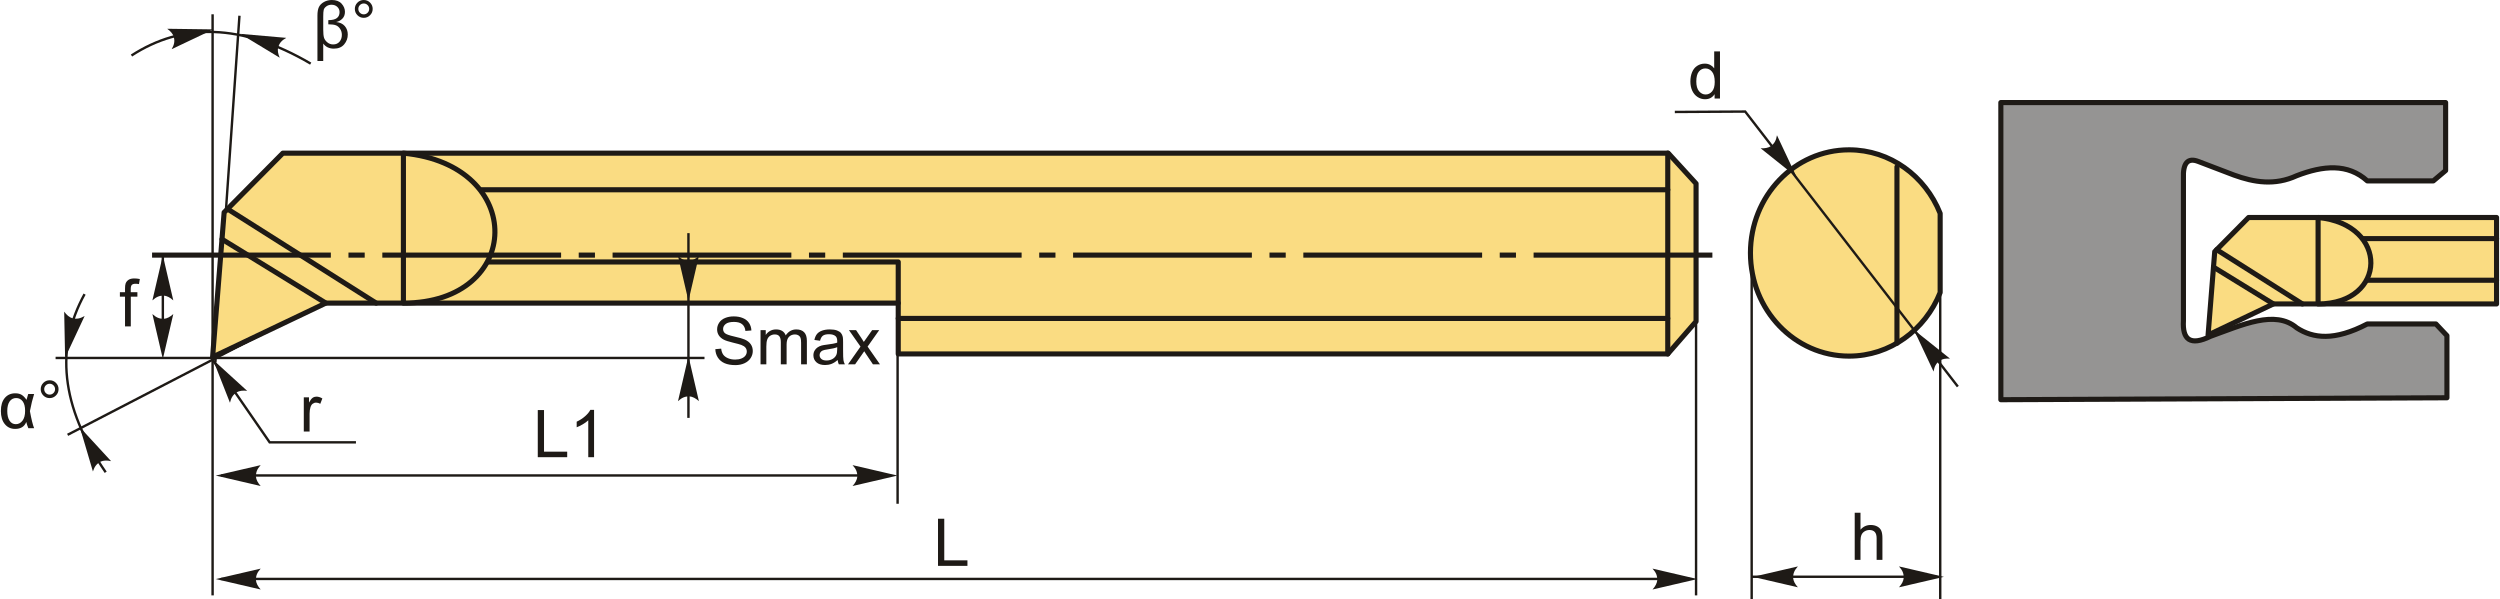 <?xml version="1.0" encoding="UTF-8"?>
<!DOCTYPE svg PUBLIC "-//W3C//DTD SVG 1.1//EN" "http://www.w3.org/Graphics/SVG/1.1/DTD/svg11.dtd">
<!-- Creator: CorelDRAW 2018 (64-Bit) -->
<svg xmlns="http://www.w3.org/2000/svg" xml:space="preserve" width="2440px" height="585px" version="1.1" style="shape-rendering:geometricPrecision; text-rendering:geometricPrecision; image-rendering:optimizeQuality; fill-rule:evenodd; clip-rule:evenodd"
viewBox="0 0 2543.14 610.16"
 xmlns:xlink="http://www.w3.org/1999/xlink">
 <defs>
  <style type="text/css">
   <![CDATA[
    .str0 {stroke:#1E1A16;stroke-width:2.46;stroke-miterlimit:22.926}
    .str1 {stroke:#1E1A16;stroke-width:5.21;stroke-linecap:round;stroke-linejoin:round;stroke-miterlimit:22.926}
    .fil0 {fill:none}
    .fil4 {fill:#959493}
    .fil3 {fill:#1E1A16}
    .fil2 {fill:#FADC82}
    .fil1 {fill:#1E1A16;fill-rule:nonzero}
   ]]>
  </style>
 </defs>
 <g id="Layer_x0020_1">
  <g id="_2281659021104">
   <line class="fil0 str0" x1="224.27" y1="484.01" x2="898.14" y2= "484.01" />
   <path class="fil1" d="M218.71 484.12l45.76 10.64c-2.96,-3.25 -4.58,-6.45 -4.86,-9.64 0,-4.44 1.16,-7.58 4.86,-11.64l-45.76 10.64z"/>
   <polygon class="fil1" points="546.54,465.41 546.54,417.43 552.9,417.43 552.9,459.78 576.49,459.78 576.49,465.41 "/>
   <path id="1" class="fil1" d="M603.84 465.41l-5.9 0 0 -37.55c-1.41,1.36 -3.28,2.71 -5.58,4.07 -2.3,1.35 -4.38,2.36 -6.21,3.03l0 -5.69c3.29,-1.54 6.18,-3.42 8.64,-5.63 2.47,-2.2 4.23,-4.33 5.25,-6.41l3.8 0 0 48.18z"/>
   <path class="fil1" d="M912.74 484.12l-45.77 10.64c2.97,-3.25 4.59,-6.45 4.87,-9.64 0,-4.44 -1.16,-7.58 -4.87,-11.64l45.77 10.64z"/>
   <polygon class="fil1" points="953.97,576.04 953.97,528.06 960.34,528.06 960.34,570.41 983.93,570.41 983.93,576.04 "/>
   <line class="fil0 str0" x1="224.27" y1="589.35" x2="1718.74" y2= "589.35" />
   <path class="fil1" d="M218.71 589.46l45.76 10.64c-2.96,-3.25 -4.58,-6.45 -4.86,-9.64 0,-4.44 1.16,-7.58 4.86,-11.64l-45.76 10.64z"/>
   <path class="fil1" d="M1727.07 589.46l-45.76 10.64c2.96,-3.25 4.58,-6.45 4.86,-9.64 0,-4.44 -1.16,-7.58 -4.86,-11.64l45.76 10.64z"/>
   <line class="fil0 str0" x1="716.26" y1="364.4" x2="55.69" y2= "364.4" />
   <path class="fil1" d="M164.87 365.46l10.64 -45.77c-3.25,2.97 -6.45,4.59 -9.64,4.87 -4.44,0 -7.57,-1.16 -11.64,-4.87l10.64 45.77z"/>
   <path class="fil1" d="M164.87 260.03l10.64 45.77c-3.25,-2.97 -6.45,-4.59 -9.64,-4.87 -4.44,0 -7.57,1.16 -11.64,4.87l10.64 -45.77z"/>
   <path class="fil1" d="M126.37 332.23l0 -30.22 -5.23 0 0 -4.56 5.23 0 0 -3.69c0,-2.33 0.2,-4.06 0.61,-5.19 0.57,-1.52 1.55,-2.76 2.98,-3.71 1.42,-0.95 3.42,-1.42 5.99,-1.42 1.66,0 3.5,0.21 5.51,0.6l-0.89 5.16c-1.23,-0.22 -2.37,-0.33 -3.47,-0.33 -1.79,0 -3.05,0.38 -3.8,1.14 -0.73,0.76 -1.1,2.18 -1.1,4.26l0 3.18 6.77 0 0 4.56 -6.71 0 0 30.22 -5.89 0z"/>
   <line class="fil0 str0" x1="164.87" y1="257.71" x2="164.87" y2= "345.26" />
   <line class="fil0 str0" x1="218.34" y1="368.96" x2="242.86" y2= "16.01" />
   <path class="fil0 str0" d="M132.94 56.53c51.61,-33.48 111.8,-33.16 182.43,8.24"/>
   <path class="fil1" d="M243.67 34.45l40.2 24.32c-1.81,-4.01 -2.36,-7.56 -1.63,-10.68 1.37,-4.22 3.45,-6.84 8.24,-9.55l-46.81 -4.09z"/>
   <path class="fil1" d="M216.29 29.91l-46.99 -0.63c3.59,2.55 5.86,5.32 6.82,8.38 0.94,4.34 0.48,7.65 -2.27,12.41l42.44 -20.16z"/>
   <path class="fil1" d="M328.14 44.35l0 17.76 -5.9 0 0 -46.24c0,-3.69 0.5,-6.57 1.49,-8.66 0.99,-2.07 2.7,-3.8 5.11,-5.17 2.43,-1.36 5.12,-2.04 8.08,-2.04 4.38,0 7.69,1.26 9.95,3.77 2.26,2.53 3.38,5.29 3.38,8.27 0,2.92 -0.91,5.28 -2.73,7.07 -1.82,1.78 -3.92,2.89 -6.28,3.3 3.8,0.37 6.73,1.73 8.8,4.08 2.07,2.36 3.09,5.25 3.09,8.69 0,3.71 -1.21,7.02 -3.64,9.95 -2.42,2.92 -5.93,4.39 -10.52,4.39 -4.7,0 -8.3,-1.72 -10.83,-5.17zm5.16 -23.85c4,0 6.9,-0.7 8.72,-2.1 1.82,-1.39 2.74,-3.4 2.74,-6.05 0,-2.13 -0.77,-3.93 -2.32,-5.37 -1.56,-1.44 -3.49,-2.16 -5.81,-2.16 -2.02,0 -3.76,0.54 -5.25,1.61 -1.49,1.06 -2.4,2.26 -2.74,3.57 -0.33,1.3 -0.5,3.59 -0.5,6.86l0 13.19c0,3.75 0.26,6.51 0.78,8.28 0.53,1.76 1.66,3.36 3.38,4.78 1.73,1.42 3.71,2.12 5.96,2.12 2.74,0 4.89,-0.93 6.47,-2.79 1.58,-1.87 2.37,-4.18 2.37,-6.93 0,-2.26 -0.58,-4.3 -1.75,-6.09 -1.17,-1.8 -2.62,-3.02 -4.34,-3.67 -1.72,-0.63 -4,-0.96 -6.85,-0.96l-0.86 0 0 -4.29z"/>
   <path id="1" class="fil1" d="M360.32 9.06c0,-2.5 0.89,-4.64 2.67,-6.41 1.77,-1.77 3.9,-2.65 6.39,-2.65 2.53,0 4.67,0.88 6.45,2.65 1.76,1.77 2.65,3.91 2.65,6.41 0,2.51 -0.9,4.65 -2.67,6.43 -1.78,1.77 -3.92,2.67 -6.43,2.67 -2.49,0 -4.62,-0.88 -6.39,-2.65 -1.78,-1.77 -2.67,-3.92 -2.67,-6.45zm3.55 0.02c0,1.53 0.53,2.82 1.62,3.91 1.08,1.08 2.39,1.62 3.93,1.62 1.51,0 2.8,-0.54 3.88,-1.62 1.09,-1.09 1.62,-2.38 1.62,-3.91 0,-1.53 -0.53,-2.83 -1.62,-3.91 -1.08,-1.08 -2.37,-1.62 -3.88,-1.62 -1.54,0 -2.85,0.54 -3.93,1.62 -1.09,1.08 -1.62,2.38 -1.62,3.91z"/>
   <path class="fil1" d="M727.28 355.44l5.96 -0.53c0.28,2.41 0.94,4.39 1.98,5.94 1.04,1.54 2.64,2.79 4.82,3.75 2.18,0.95 4.64,1.43 7.36,1.43 2.42,0 4.56,-0.35 6.41,-1.08 1.85,-0.73 3.23,-1.72 4.13,-2.98 0.91,-1.26 1.37,-2.64 1.37,-4.11 0,-1.5 -0.44,-2.81 -1.31,-3.93 -0.87,-1.12 -2.31,-2.06 -4.32,-2.83 -1.29,-0.49 -4.13,-1.27 -8.55,-2.33 -4.41,-1.06 -7.49,-2.06 -9.25,-3 -2.29,-1.2 -3.99,-2.7 -5.11,-4.47 -1.13,-1.78 -1.68,-3.78 -1.68,-5.98 0,-2.43 0.69,-4.7 2.06,-6.8 1.38,-2.11 3.37,-3.71 6.02,-4.8 2.64,-1.1 5.57,-1.64 8.8,-1.64 3.55,0 6.69,0.56 9.41,1.72 2.71,1.13 4.8,2.82 6.26,5.05 1.46,2.23 2.24,4.75 2.36,7.56l-6.1 0.47c-0.32,-3.02 -1.43,-5.31 -3.32,-6.85 -1.89,-1.55 -4.68,-2.33 -8.36,-2.33 -3.84,0 -6.65,0.71 -8.4,2.11 -1.75,1.41 -2.64,3.11 -2.64,5.1 0,1.72 0.63,3.14 1.87,4.25 1.23,1.11 4.41,2.26 9.57,3.42 5.16,1.17 8.7,2.19 10.62,3.06 2.78,1.28 4.85,2.9 6.18,4.88 1.33,1.97 1.98,4.23 1.98,6.8 0,2.56 -0.72,4.95 -2.18,7.2 -1.47,2.26 -3.56,4.01 -6.29,5.26 -2.74,1.26 -5.81,1.88 -9.24,1.88 -4.33,0 -7.96,-0.64 -10.89,-1.9 -2.93,-1.26 -5.22,-3.16 -6.89,-5.7 -1.67,-2.54 -2.54,-5.41 -2.63,-8.62z"/>
   <path id="1" class="fil1" d="M773.31 370.86l0 -34.78 5.29 0 0 4.91c1.09,-1.69 2.54,-3.07 4.35,-4.09 1.81,-1.04 3.86,-1.56 6.17,-1.56 2.57,0 4.68,0.54 6.33,1.6 1.64,1.07 2.8,2.56 3.47,4.48 2.77,-4.05 6.35,-6.08 10.78,-6.08 3.46,0 6.13,0.95 7.98,2.86 1.87,1.91 2.8,4.85 2.8,8.81l0 23.85 -5.89 0 0 -21.89c0,-2.35 -0.2,-4.04 -0.58,-5.08 -0.38,-1.04 -1.08,-1.87 -2.09,-2.51 -1.01,-0.63 -2.19,-0.94 -3.54,-0.94 -2.46,0 -4.49,0.81 -6.11,2.43 -1.62,1.63 -2.42,4.23 -2.42,7.81l0 20.18 -5.9 0 0 -22.57c0,-2.62 -0.48,-4.58 -1.44,-5.89 -0.96,-1.31 -2.54,-1.96 -4.71,-1.96 -1.66,0 -3.19,0.43 -4.59,1.3 -1.41,0.87 -2.43,2.15 -3.06,3.83 -0.63,1.68 -0.94,4.1 -0.94,7.26l0 18.03 -5.9 0z"/>
   <path id="2" class="fil1" d="M851.84 366.5c-2.19,1.87 -4.3,3.17 -6.32,3.94 -2.02,0.77 -4.19,1.15 -6.51,1.15 -3.82,0 -6.76,-0.92 -8.81,-2.79 -2.06,-1.85 -3.08,-4.23 -3.08,-7.12 0,-1.7 0.39,-3.25 1.16,-4.66 0.78,-1.41 1.8,-2.52 3.05,-3.37 1.26,-0.85 2.67,-1.5 4.24,-1.94 1.16,-0.3 2.92,-0.59 5.25,-0.88 4.76,-0.56 8.27,-1.24 10.52,-2.02 0.02,-0.8 0.03,-1.32 0.03,-1.53 0,-2.39 -0.56,-4.07 -1.67,-5.06 -1.51,-1.33 -3.75,-1.99 -6.72,-1.99 -2.79,0 -4.84,0.5 -6.16,1.47 -1.33,0.97 -2.3,2.69 -2.94,5.17l-5.76 -0.81c0.53,-2.46 1.39,-4.46 2.59,-5.98 1.21,-1.52 2.95,-2.68 5.23,-3.51 2.27,-0.81 4.91,-1.23 7.91,-1.23 2.97,0 5.39,0.35 7.26,1.05 1.85,0.71 3.22,1.58 4.09,2.64 0.88,1.06 1.49,2.4 1.85,4.02 0.19,1 0.29,2.81 0.29,5.42l0 7.81c0,5.46 0.12,8.92 0.37,10.38 0.23,1.46 0.72,2.86 1.44,4.2l-6.17 0c-0.59,-1.24 -0.97,-2.69 -1.14,-4.36zm-0.47 -13.07c-2.14,0.88 -5.36,1.61 -9.65,2.22 -2.43,0.34 -4.15,0.73 -5.16,1.17 -1,0.43 -1.77,1.07 -2.32,1.9 -0.54,0.84 -0.82,1.76 -0.82,2.79 0,1.55 0.59,2.86 1.78,3.9 1.2,1.04 2.94,1.56 5.23,1.56 2.27,0 4.29,-0.49 6.06,-1.48 1.77,-0.99 3.07,-2.34 3.9,-4.05 0.64,-1.33 0.95,-3.28 0.95,-5.86l0.03 -2.15z"/>
   <path id="3" class="fil1" d="M862.37 370.86l12.7 -18.02 -11.76 -16.76 7.25 0 5.49 8.21c1.02,1.54 1.83,2.79 2.39,3.77 1,-1.39 1.88,-2.65 2.67,-3.78l5.79 -8.2 7.2 0 -11.82 16.76 12.59 18.02 -7.17 0 -7.19 -10.72 -1.64 -2.58 -9.29 13.3 -7.21 0z"/>
   <g>
    <polygon class="fil2 str1" points="330.78,308.54 215.52,363.46 227.26,216.22 287.03,155.92 1697.33,155.92 1725.65,186.87 1725.65,327.21 1696.84,360.3 913.49,360.3 913.49,308.54 "/>
    <line class="fil0 str1" x1="330.78" y1="308.54" x2="225.09" y2= "243.52" />
    <line class="fil0 str1" x1="382.01" y1="308.54" x2="230.71" y2= "212.75" />
    <path class="fil2 str1" d="M409.76 308.54c0,-50.87 0,-101.75 0,-152.62 126.06,11.97 122.33,152.62 0,152.62z"/>
    <polyline class="fil0 str1" points="913.49,308.54 913.49,266.66 496.18,266.66 "/>
    <line class="fil0 str1" x1="1696.84" y1="360.3" x2="1696.84" y2= "155.92" />
    <line class="fil0 str1" x1="1696.84" y1="193.18" x2="489.55" y2= "193.18" />
    <line class="fil0 str1" x1="1696.84" y1="324.15" x2="913.49" y2= "324.15" />
   </g>
   <path id="ось.cdr" class="fil3" d="M370.36 257.09l-16.53 0 0 5.2 16.53 0 0 -5.2zm-216.46 0l181.99 0 0 5.2 -181.99 0 0 -5.2zm450.85 0l-16.53 0 0 5.2 16.53 0 0 -5.2zm-216.45 0l181.99 0 0 5.2 -181.99 0 0 -5.2zm450.85 0l-16.53 0 0 5.2 16.53 0 0 -5.2zm-216.46 0l181.99 0 0 5.2 -181.99 0 0 -5.2zm450.85 0l-16.53 0 0 5.2 16.53 0 0 -5.2zm-216.46 0l182 0 0 5.2 -182 0 0 -5.2zm450.86 0l-16.53 0 0 5.2 16.53 0 0 -5.2zm-216.46 0l181.99 0 0 5.2 -181.99 0 0 -5.2zm450.85 0l-16.53 0 0 5.2 16.53 0 0 -5.2zm-216.46 0l181.99 0 0 5.2 -181.99 0 0 -5.2zm234.4 0l182 0 0 5.2 -182 0 0 -5.2z"/>
   <g>
    <path class="fil4 str1" d="M2490.01 404.92l-454.09 1.97 0 -302.5 452.77 0c0,23.07 0,46.13 0,69.2 -4.17,3.52 -8.35,7.03 -12.52,10.54 -22.41,0 -44.82,0 -67.22,0 -19.9,-17.95 -44.85,-15.69 -71.84,-5.27 -22.36,10.28 -43.35,6.81 -63.93,-0.66 -12.08,-4.61 -24.16,-9.22 -36.25,-13.84 -10.91,-4.2 -15.77,1.84 -15.15,17.14 0,48.33 0,96.66 0,144.99 -1.09,18.89 6.6,26.18 27.68,15.82 32.1,-11.52 65.63,-27.32 87.65,-8.57 16.72,10.86 38.27,13.56 71.84,-3.95 23.28,0 46.57,0 69.85,0 3.74,3.95 7.47,7.9 11.21,11.86l0 63.27z"/>
    <g>
     <polygon class="fil2 str1" points="2313.33,309.4 2246.87,341.07 2253.64,256.17 2288.1,221.4 2540.53,221.4 2540.53,309.4 "/>
     <line class="fil0 str1" x1="2313.33" y1="309.4" x2="2252.39" y2= "271.91" />
     <line class="fil0 str1" x1="2342.87" y1="309.4" x2="2255.63" y2= "254.17" />
     <path class="fil2 str1" d="M2358.87 309.4c0,-29.33 0,-58.66 0,-88 72.69,6.91 70.53,88 0,88z"/>
     <line class="fil0 str1" x1="2540.53" y1="285.26" x2="2408.7" y2= "285.26" />
     <line class="fil0 str1" x1="2540.53" y1="242.89" x2="2404.88" y2= "242.89" />
    </g>
   </g>
   <line class="fil0 str0" x1="215.52" y1="14.55" x2="215.52" y2= "606.09" />
   <line class="fil0 str0" x1="1725.65" y1="304.88" x2="1725.65" y2= "606.09" />
   <line class="fil0 str0" x1="912.83" y1="337.6" x2="912.83" y2= "512.82" />
   <line class="fil0 str0" x1="699.92" y1="237.33" x2="699.92" y2= "425.39" />
   <path class="fil1" d="M699.92 306.35l10.64 -45.77c-3.25,2.97 -6.45,4.59 -9.64,4.87 -4.44,0 -7.57,-1.16 -11.64,-4.87l10.64 45.77z"/>
   <path class="fil1" d="M699.92 362.59l10.64 45.77c-3.25,-2.97 -6.45,-4.59 -9.64,-4.87 -4.44,0 -7.57,1.16 -11.64,4.87l10.64 -45.77z"/>
   <path class="fil0 str0" d="M85.19 299.41c-29.63,53.91 -24.93,113.92 21.5,181.35"/>
   <path class="fil1" d="M80.38 434.88l31.82 34.57c-4.3,-0.97 -7.88,-0.81 -10.79,0.52 -3.86,2.19 -6.02,4.74 -7.73,9.97l-13.3 -45.06z"/>
   <path class="fil1" d="M65.37 364.22l-0.93 -46.98c2.58,3.58 5.37,5.83 8.43,6.76 4.34,0.92 7.65,0.43 12.4,-2.35l-19.9 42.57z"/>
   <path class="fil1" d="M27.81 401.11l6.03 0c-1.55,4.81 -2.98,10.61 -4.29,17.41 1.55,8.42 2.98,14.2 4.29,17.36l-5.9 0c-0.92,-2.17 -1.62,-4.3 -2.1,-6.34 -1.81,4.72 -5.58,7.08 -11.33,7.08 -4.36,0 -7.86,-1.63 -10.52,-4.9 -2.66,-3.26 -3.99,-7.7 -3.99,-13.29 0,-5.75 1.33,-10.2 4,-13.34 2.67,-3.15 6.21,-4.72 10.61,-4.72 2.72,0 4.94,0.55 6.66,1.65 1.72,1.1 3.32,2.77 4.81,5.02 0.14,-0.77 0.72,-2.75 1.73,-5.93zm-12.24 4.08c-2.8,0 -5,1.14 -6.64,3.41 -1.61,2.27 -2.43,5.54 -2.43,9.82 0,4.16 0.77,7.43 2.31,9.81 1.53,2.38 3.68,3.57 6.42,3.57 2.69,0 4.94,-1.18 6.74,-3.51 1.8,-2.34 2.69,-5.71 2.69,-10.1 0,-4.29 -0.84,-7.52 -2.51,-9.71 -1.69,-2.19 -3.88,-3.29 -6.58,-3.29z"/>
   <path id="1" class="fil1" d="M40.55 396.16c0,-2.5 0.89,-4.64 2.67,-6.41 1.78,-1.77 3.91,-2.65 6.4,-2.65 2.52,0 4.67,0.88 6.44,2.65 1.77,1.77 2.65,3.91 2.65,6.41 0,2.51 -0.89,4.66 -2.67,6.43 -1.78,1.78 -3.92,2.67 -6.42,2.67 -2.49,0 -4.62,-0.88 -6.4,-2.65 -1.78,-1.77 -2.67,-3.92 -2.67,-6.45zm3.55 0.02c0,1.53 0.54,2.83 1.62,3.91 1.08,1.08 2.39,1.62 3.93,1.62 1.51,0 2.81,-0.54 3.89,-1.62 1.08,-1.08 1.62,-2.38 1.62,-3.91 0,-1.53 -0.54,-2.82 -1.62,-3.91 -1.08,-1.08 -2.38,-1.62 -3.89,-1.62 -1.54,0 -2.85,0.54 -3.93,1.62 -1.08,1.09 -1.62,2.38 -1.62,3.91z"/>
   <line class="fil0 str0" x1="280.51" y1="332.49" x2="67.93" y2= "442.63" />
   <g>
    <path class="fil2 str1" d="M1881.4 152.52c41.8,0 77.63,26.72 92.73,64.72l0 80.55c-15.1,38 -50.93,64.72 -92.73,64.72 -55.44,0 -100.39,-47.01 -100.39,-104.99 0,-57.99 44.95,-105 100.39,-105z"/>
    <line class="fil0 str0" x1="1782.26" y1="257.52" x2="1782.26" y2= "610.16" />
    <line class="fil0 str0" x1="1959.62" y1="587.12" x2="1782.26" y2= "587.12" />
    <polyline class="fil0 str0" points="1704.03,113.98 1775.66,113.56 1992.13,393.52 "/>
    <line class="fil0 str1" x1="1930.15" y1="169.81" x2="1930.15" y2= "349.44" />
    <path class="fil1" d="M1947.4 335.73l36.72 29.32c-4.39,-0.31 -7.91,0.4 -10.58,2.16 -3.49,2.75 -5.23,5.6 -6.12,11.03l-20.02 -42.51z"/>
    <path class="fil1" d="M1828.02 180.22l-36.71 -29.32c4.39,0.3 7.9,-0.4 10.58,-2.16 3.48,-2.75 5.22,-5.61 6.12,-11.04l20.01 42.52z"/>
    <path class="fil1" d="M1744.52 100.28l0 -4.41c-2.2,3.43 -5.44,5.15 -9.72,5.15 -2.77,0 -5.32,-0.76 -7.63,-2.29 -2.32,-1.52 -4.12,-3.65 -5.4,-6.37 -1.28,-2.74 -1.91,-5.88 -1.91,-9.43 0,-3.46 0.58,-6.6 1.73,-9.43 1.16,-2.81 2.89,-4.98 5.2,-6.47 2.3,-1.51 4.89,-2.26 7.74,-2.26 2.1,0 3.97,0.45 5.6,1.33 1.63,0.88 2.96,2.04 3.98,3.46l0 -17.25 5.9 0 0 47.97 -5.49 0zm-18.63 -17.34c0,4.45 0.94,7.76 2.82,9.96 1.88,2.2 4.1,3.3 6.66,3.3 2.58,0 4.77,-1.05 6.58,-3.15 1.8,-2.1 2.7,-5.31 2.7,-9.62 0,-4.73 -0.92,-8.22 -2.76,-10.44 -1.83,-2.22 -4.1,-3.33 -6.79,-3.33 -2.62,0 -4.81,1.06 -6.58,3.2 -1.75,2.13 -2.63,5.49 -2.63,10.08z"/>
    <line class="fil0 str0" x1="1974.2" y1="296.35" x2="1974.2" y2= "610.16" />
    <path class="fil1" d="M1887.15 569.93l0 -47.97 5.89 0 0 17.26c2.74,-3.2 6.19,-4.8 10.37,-4.8 2.56,0 4.78,0.5 6.68,1.52 1.88,1.01 3.24,2.41 4.05,4.2 0.82,1.78 1.22,4.39 1.22,7.78l0 22.01 -5.9 0 0 -21.99c0,-2.93 -0.63,-5.08 -1.9,-6.42 -1.27,-1.34 -3.06,-2.01 -5.38,-2.01 -1.73,0 -3.36,0.45 -4.89,1.35 -1.53,0.91 -2.61,2.14 -3.27,3.69 -0.65,1.54 -0.98,3.67 -0.98,6.4l0 18.98 -5.89 0z"/>
    <path class="fil1" d="M1977.95 587.23l-45.77 10.64c2.97,-3.25 4.59,-6.45 4.87,-9.64 0,-4.44 -1.16,-7.58 -4.87,-11.64l45.77 10.64z"/>
    <path class="fil1" d="M1783.54 587.23l45.77 10.64c-2.96,-3.25 -4.59,-6.45 -4.87,-9.64 0,-4.44 1.16,-7.58 4.87,-11.64l-45.77 10.64z"/>
   </g>
   <polyline class="fil0 str0" points="215.52,366.16 273.61,450.31 361.45,450.31 "/>
   <path class="fil1" d="M215.98 366.25l34.73 31.64c-4.36,-0.59 -7.91,-0.11 -10.7,1.47 -3.65,2.52 -5.58,5.25 -6.82,10.61l-17.21 -43.72z"/>
   <path class="fil1" d="M308.35 439.27l0 -34.78 5.3 0 0 5.33c1.35,-2.47 2.6,-4.1 3.75,-4.88 1.15,-0.79 2.41,-1.18 3.78,-1.18 1.99,0 4.01,0.62 6.07,1.86l-2.1 5.44c-1.43,-0.8 -2.86,-1.2 -4.29,-1.2 -1.28,0 -2.43,0.39 -3.45,1.16 -1.02,0.77 -1.74,1.84 -2.18,3.21 -0.66,2.09 -0.98,4.38 -0.98,6.87l0 18.17 -5.9 0z"/>
  </g>
 </g>
</svg>
